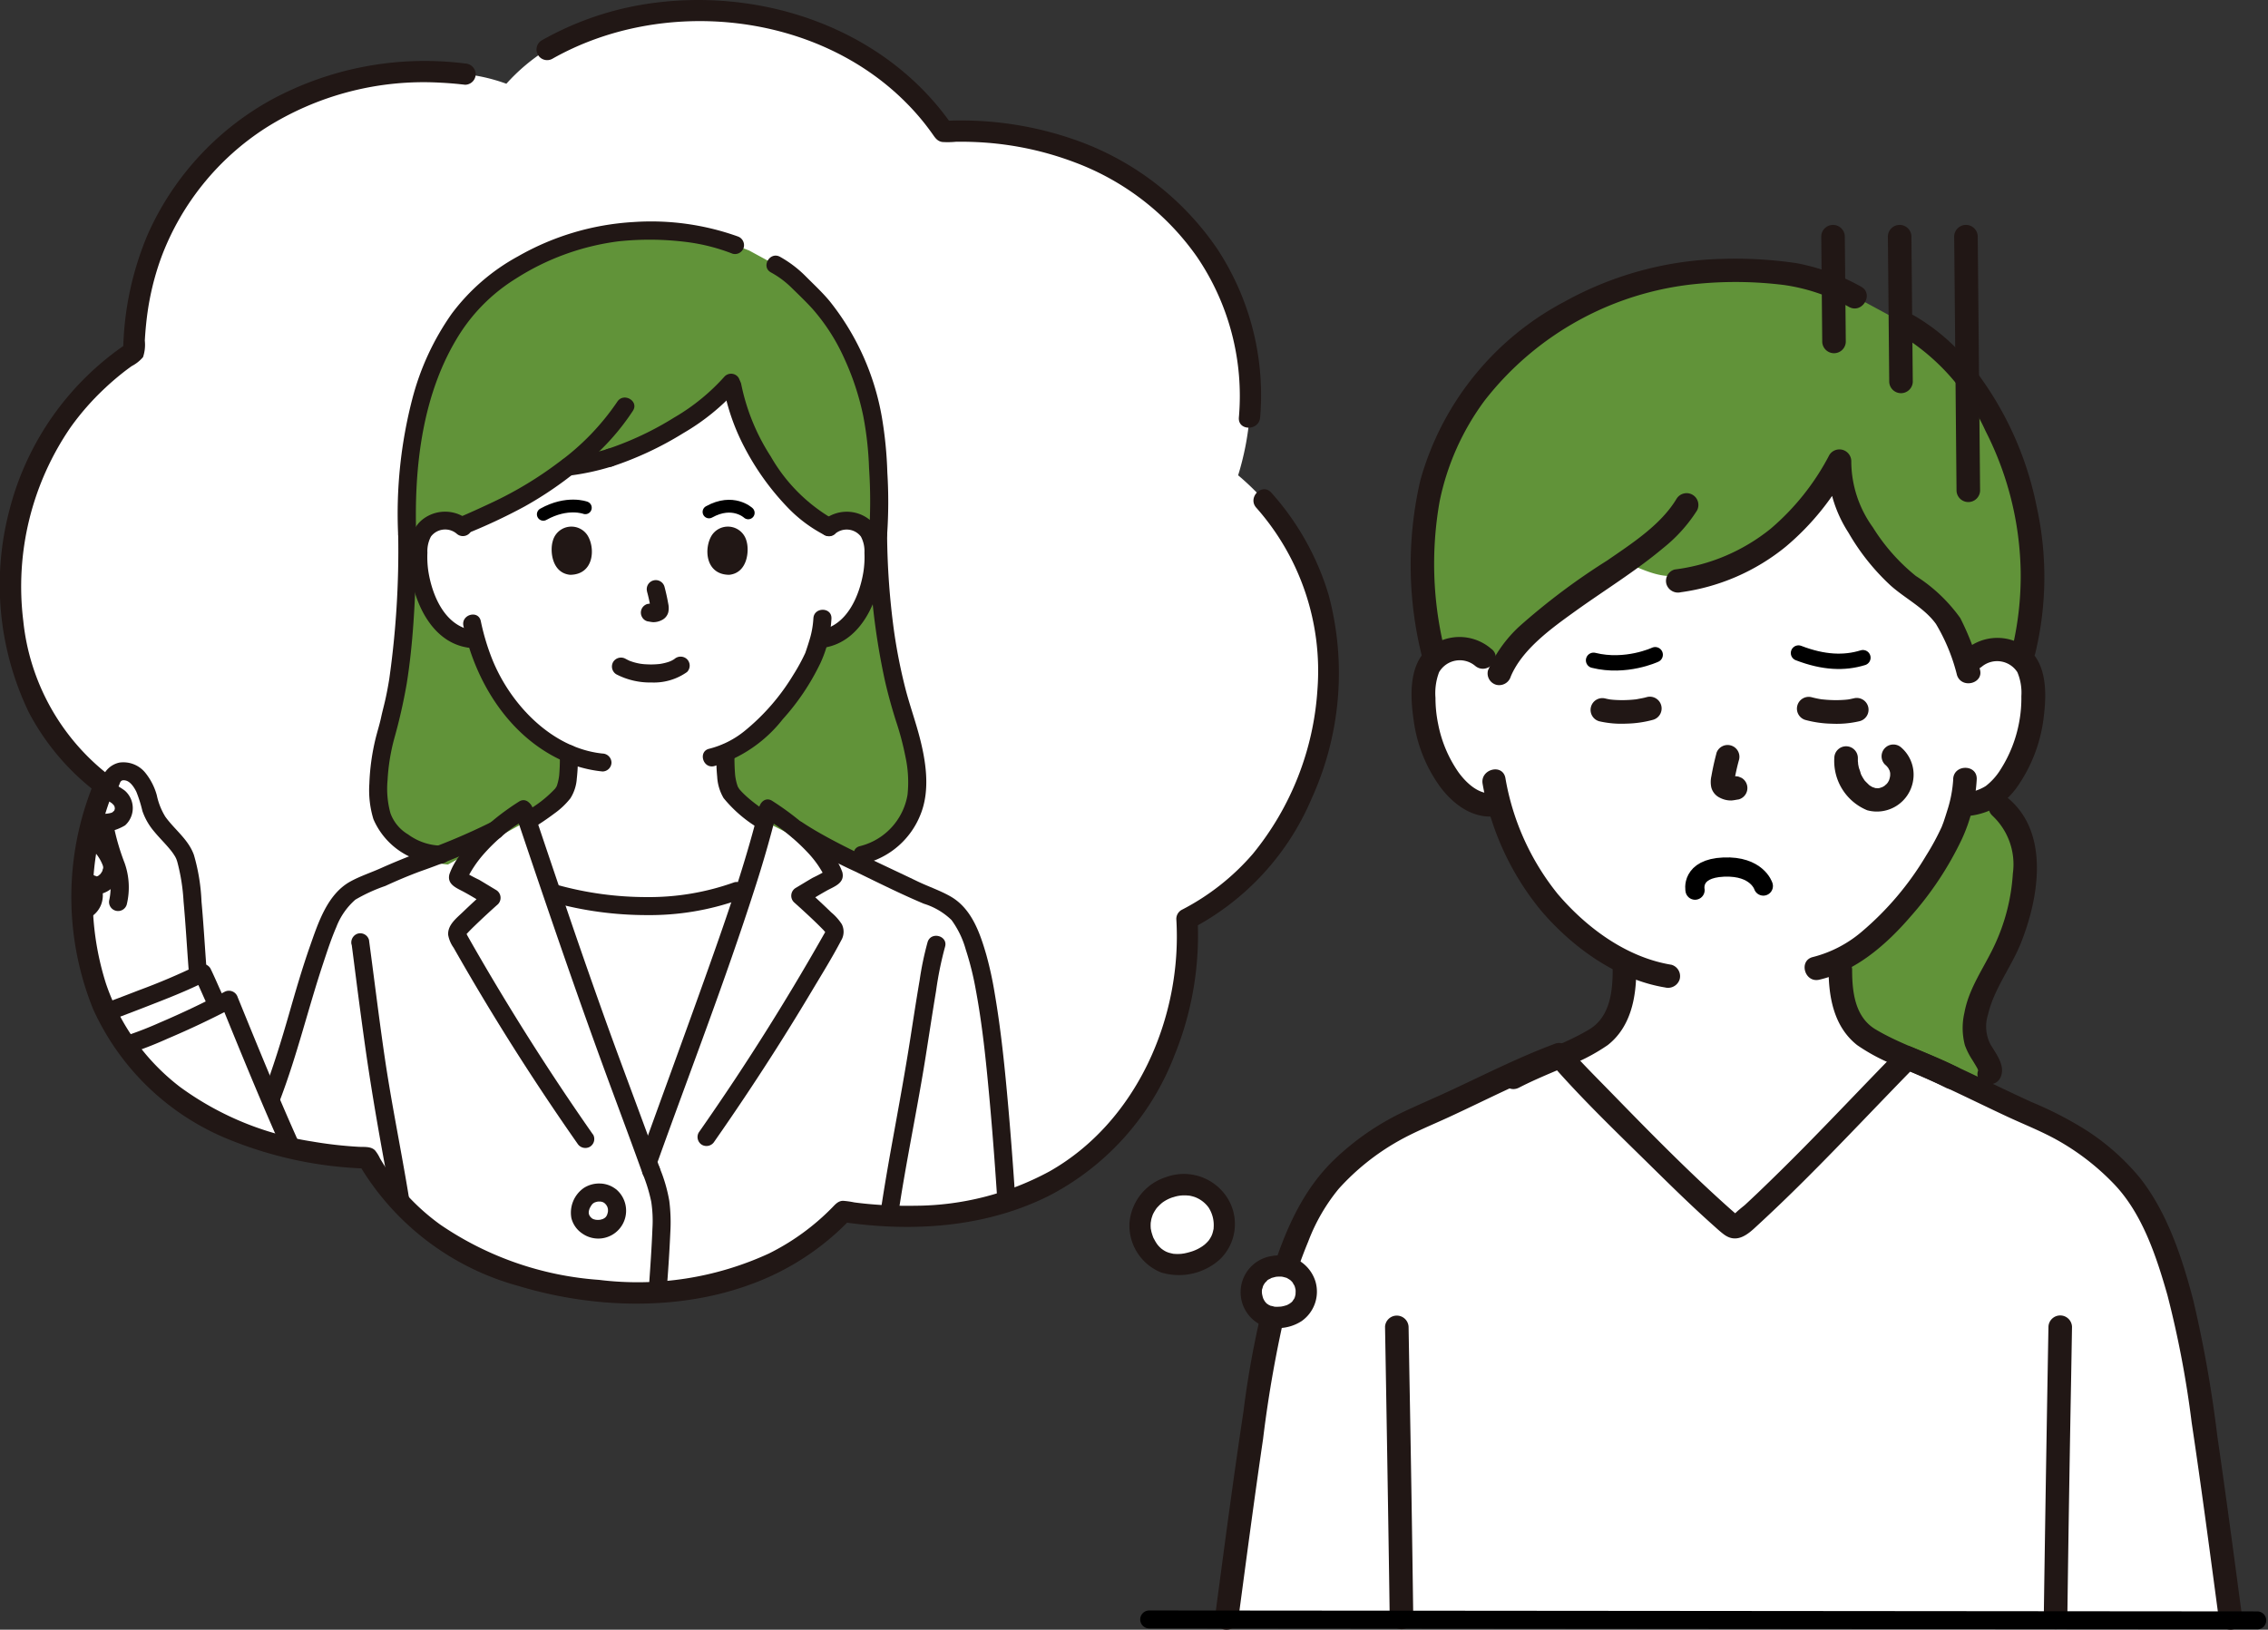<?xml version="1.0" encoding="UTF-8" standalone="no"?>
<svg
   width="176.974"
   height="127.186"
   viewBox="0 0 176.974 127.186"
   version="1.1"
   id="svg79"
   sodipodi:docname="img_task02.svg"
   inkscape:version="1.1 (c68e22c387, 2021-05-23)"
   xmlns:inkscape="http://www.inkscape.org/namespaces/inkscape"
   xmlns:sodipodi="http://sodipodi.sourceforge.net/DTD/sodipodi-0.dtd"
   xmlns="http://www.w3.org/2000/svg"
   xmlns:svg="http://www.w3.org/2000/svg">
  <rect x="0" y="0" width="176.974" height="127.186" fill="#333333" stroke="none"/>
  <sodipodi:namedview
     id="namedview81"
     pagecolor="#ffffff"
     bordercolor="#666666"
     borderopacity="1.0"
     inkscape:pageshadow="2"
     inkscape:pageopacity="0.0"
     inkscape:pagecheckerboard="0"
     showgrid="false"
     inkscape:zoom="9.7071096"
     inkscape:cx="59.698512"
     inkscape:cy="35.95303"
     inkscape:window-width="4480"
     inkscape:window-height="2480"
     inkscape:window-x="-12"
     inkscape:window-y="-12"
     inkscape:window-maximized="1"
     inkscape:current-layer="svg79" />
  <defs
     id="defs5">
    <clipPath
       id="a">
      <path
         d="M43.863 5.02a14.778 14.778 0 00-3.154 2.658 13.641 13.641 0 00-3.222-.752c-13.234-1.594-23.837 6.9-25.54 18.123a27.24 27.24 0 00-.309 3.541 21.2 21.2 0 00-9.281 14.454C1.094 51.377 3.7 58.171 9.341 62.41a20.877 20.877 0 00-1.4 4.979C5.966 80.383 13.378 89.64 27.1 91.293a33.61 33.61 0 002.769.218c3.043 5.577 8.982 9.269 17.17 10.255 8.532 1.027 15.413-1.235 19.946-6.078.344.052.69.1 1.043.146 14.045 1.691 23.629-5.518 25.6-18.513a20.53 20.53 0 00.187-4.45c5.837-2.995 9.664-8.654 10.829-16.336a19.849 19.849 0 00-6.834-18.3c3.833-12.409-4.088-24.939-18.5-26.674a26.185 26.185 0 00-4.478-.154A22.146 22.146 0 0058.8 2.162a24.069 24.069 0 00-14.938 2.86"
         transform="translate(-2.044 -1.951)"
         fill="#fff"
         id="path2" />
    </clipPath>
  </defs>
  <path
     d="m 153.998,51.374 a 2.852,2.852 0 0 1 2.282,-0.664 2.692,2.692 0 0 1 1.933,1.29 3.8,3.8 0 0 1 0.4,1.531 11.405,11.405 0 0 1 -1.172,6.043 7.254,7.254 0 0 1 -1.878,2.457 4.286,4.286 0 0 1 -2.431,0.758 l -0.1,0.005 c -0.2,0.774 -0.432,1.436 -0.543,1.772 -0.65,1.764 -4.289,8.022 -8.864,10.313 a 11.624,11.624 0 0 0 0.318,3.624 4.541,4.541 0 0 0 2.057,2.687 c 2.221,1.213 4.1,1.753 6.307,2.9 0,0 -3.746,13.24 -16.915,13.24 -13.169,0 -17.328,-13.24 -17.328,-13.24 2.21,-1.149 4.086,-1.687 6.307,-2.9 a 4.544,4.544 0 0 0 2.057,-2.687 11.348,11.348 0 0 0 0.322,-3.46 19.137,19.137 0 0 1 -5.97,-4.769 19.6,19.6 0 0 1 -3.795,-7.561 2.959,2.959 0 0 1 -2.834,-0.749 7.242,7.242 0 0 1 -1.87,-2.463 11.4,11.4 0 0 1 -1.153,-6.046 3.808,3.808 0 0 1 0.4,-1.53 2.692,2.692 0 0 1 1.938,-1.284 2.849,2.849 0 0 1 2.279,0.671 c 0,0 -0.569,-16.537 18.83,-16.537 19.259,0.001 19.423,16.599 19.423,16.599 z"
     fill="#ffffff"
     id="path7" />
  <path
     d="m 174.048,126.267 c -1.138,-8.5 -2.252,-16.934 -3.263,-22.24 -0.63,-3.3 -2.448,-9.345 -4.92,-12 a 19.563,19.563 0 0 0 -6.408,-4.608 c -2.018,-0.827 -8.032,-3.814 -10.637,-4.861 -4.4,4.481 -8.311,8.795 -13.074,13.1 a 0.459,0.459 0 0 1 -0.6,0.015 c -3.3,-2.739 -12.173,-11.831 -13.5,-13.359 -2.352,0.862 -8.82,4.019 -10.976,4.934 l -0.368,0.165 a 19.609,19.609 0 0 0 -6.4,4.608 c -2.478,2.656 -4.3,8.7 -4.92,12 -1.011,5.3 -2.124,13.733 -3.263,22.24 z"
     fill="#ffffff"
     id="path9" />
  <path
     d="m 148.027,82.429 c -0.656,-0.3 -1.325,-0.63 -2.029,-1.028 a 4.7,4.7 0 0 1 -2.057,-2.788 12.443,12.443 0 0 1 -0.319,-3.731 c 4.575,-2.29 8.215,-8.548 8.865,-10.313 0.111,-0.337 0.348,-1 0.544,-1.774 a 5.067,5.067 0 0 0 2.018,-0.443 4.96,4.96 0 0 1 2.433,2.426 8.468,8.468 0 0 1 0.41,4.4 17.178,17.178 0 0 1 -1.856,5.844 23.423,23.423 0 0 0 -1.512,2.959 5.184,5.184 0 0 0 -0.2,3.622 c 0.423,0.834 1.172,1.691 0.926,2.151 0,0 -0.314,0.586 -0.781,1.465 -2.178,-1.027 -4.489,-2.114 -5.858,-2.663 l -0.089,0.092 q -0.247,-0.107 -0.495,-0.219 z M 111.242,40.074 a 20.912,20.912 0 0 1 6.589,-12.415 26.13,26.13 0 0 1 16.8,-6.537 c 4.482,0.007 6.706,0.19 10.117,2.037 l 2.987,1.616 1.164,0.643 a 12.112,12.112 0 0 1 3.061,2.4 c 3.668,3.55 6.211,9.932 6.608,15.643 a 26.354,26.354 0 0 1 -0.835,7.942 2.761,2.761 0 0 0 -1.453,-0.694 2.852,2.852 0 0 0 -2.282,0.664 c 0,0 -0.23,0.226 -0.563,0.567 -0.266,-0.818 -0.647,-2.011 -0.915,-2.573 a 7.267,7.267 0 0 0 -0.881,-1.443 3.9,3.9 0 0 0 -0.521,-0.566 c -0.322,-0.268 -1,-0.83 -1.348,-1.071 a 15.069,15.069 0 0 1 -4.1,-4.182 c -1.195,-1.765 -2.3,-3.937 -2.131,-6.132 a 16.552,16.552 0 0 1 -12.807,8.952 c -1.412,0.2 -2.976,-0.7 -4.079,-1.1 -3.613,2.4 -8.488,5.974 -9.621,8.653 l -1.285,-1.163 a 2.849,2.849 0 0 0 -2.279,-0.671 2.812,2.812 0 0 0 -1.534,0.755 30.371,30.371 0 0 1 -0.692,-11.325 z"
     fill="#619339"
     id="path11" />
  <path
     d="m 152.412,60.806 a 9.752,9.752 0 0 1 -0.465,2.446 c -0.092,0.3 -0.188,0.6 -0.29,0.9 -0.027,0.08 -0.2,0.513 -0.1,0.282 a 19.393,19.393 0 0 1 -1.264,2.344 23.518,23.518 0 0 1 -5.036,5.948 9.457,9.457 0 0 1 -3.784,1.96 c -1.152,0.267 -0.664,2.04 0.488,1.772 2.869,-0.666 5.253,-2.757 7.126,-4.934 a 25.718,25.718 0 0 0 4,-6.038 12.753,12.753 0 0 0 1.159,-4.676 c 0.043,-1.183 -1.8,-1.182 -1.838,0 z m -36.719,0.389 a 21.482,21.482 0 0 0 4.556,9.87 c 2.436,2.858 5.913,5.382 9.687,6 a 0.947,0.947 0 0 0 1.131,-0.643 0.926,0.926 0 0 0 -0.643,-1.13 c -3.5,-0.572 -6.617,-2.877 -8.875,-5.526 a 19.672,19.672 0 0 1 -4.083,-9.059 c -0.23,-1.159 -2,-0.669 -1.772,0.488 z m 27.439,-2.031 a 4.152,4.152 0 0 0 2.567,4.07 2.862,2.862 0 0 0 3.58,-2.3 2.806,2.806 0 0 0 -0.914,-2.588 0.92,0.92 0 0 0 -1.3,1.3 c 0.051,0.046 0.1,0.089 0.149,0.138 0.049,0.049 0.088,0.126 0.13,0.144 -0.083,-0.034 -0.09,-0.13 -0.032,-0.036 0.016,0.026 0.033,0.051 0.048,0.077 a 1.561,1.561 0 0 0 0.1,0.184 c 0,0 -0.062,-0.177 -0.039,-0.085 0.007,0.028 0.019,0.055 0.028,0.082 0.017,0.055 0.029,0.11 0.042,0.166 0.039,0.158 -0.013,-0.218 0,0.008 a 1.932,1.932 0 0 1 0,0.2 c 0,0.028 -0.006,0.057 -0.006,0.085 0,0.1 0.016,-0.1 0.016,-0.1 a 1.717,1.717 0 0 0 -0.034,0.169 c -0.014,0.056 -0.03,0.112 -0.048,0.167 a 0.7,0.7 0 0 0 -0.039,0.11 c 0,-0.042 0.081,-0.168 0.023,-0.058 -0.027,0.051 -0.053,0.1 -0.084,0.152 a 0.7,0.7 0 0 0 -0.046,0.073 c -0.046,0.083 0.053,-0.067 0.057,-0.069 a 1.327,1.327 0 0 0 -0.116,0.131 1.832,1.832 0 0 0 -0.173,0.158 c 0,0 0.151,-0.1 0.068,-0.056 -0.025,0.015 -0.046,0.034 -0.073,0.05 -0.05,0.031 -0.1,0.061 -0.153,0.088 -0.026,0.014 -0.053,0.025 -0.079,0.039 -0.085,0.046 0.082,-0.034 0.085,-0.035 a 1.3,1.3 0 0 0 -0.194,0.063 c -0.064,0.017 -0.138,0.022 -0.2,0.042 0,0 0.2,-0.013 0.1,-0.017 h -0.086 a 0.876,0.876 0 0 0 -0.173,-0.006 c 0,0 0.2,0.038 0.1,0.014 -0.039,-0.01 -0.079,-0.016 -0.117,-0.025 a 1.454,1.454 0 0 0 -0.221,-0.071 c 0.01,-0.006 0.154,0.078 0.067,0.025 -0.029,-0.017 -0.061,-0.03 -0.09,-0.046 q -0.089,-0.049 -0.173,-0.105 l -0.083,-0.058 c -0.1,-0.069 0.113,0.106 0.026,0.017 -0.111,-0.114 -0.227,-0.217 -0.333,-0.336 -0.106,-0.119 0.057,0.092 -0.03,-0.039 -0.041,-0.063 -0.083,-0.125 -0.122,-0.19 -0.039,-0.065 -0.076,-0.133 -0.11,-0.2 l -0.043,-0.09 -0.028,-0.061 0.029,0.065 a 3.505,3.505 0 0 0 -0.145,-0.448 q -0.029,-0.114 -0.052,-0.23 l -0.018,-0.1 c -0.024,-0.127 0.015,0 0,0.046 a 1.267,1.267 0 0 0 -0.022,-0.261 v -0.256 a 0.919,0.919 0 0 0 -1.838,0 z m 12.36,4.517 a 5.193,5.193 0 0 1 1.573,4.483 15.4,15.4 0 0 1 -1.457,5.662 c -0.815,1.734 -1.976,3.29 -2.324,5.214 a 5.267,5.267 0 0 0 0.037,2.528 5.543,5.543 0 0 0 0.592,1.167 c 0.126,0.208 0.254,0.414 0.372,0.626 0.083,0.152 0.057,0.208 0.079,0.153 -0.414,1.109 1.361,1.588 1.772,0.489 0.336,-0.9 -0.414,-1.8 -0.835,-2.528 a 3.051,3.051 0 0 1 -0.173,-2.3 c 0.46,-2 1.812,-3.691 2.568,-5.589 1.376,-3.453 2.248,-8.456 -0.905,-11.21 -0.887,-0.776 -2.192,0.519 -1.3,1.3 z"
     fill="#211715"
     id="path13" />
  <path
     d="m 154.647,52.024 a 1.876,1.876 0 0 1 2.772,0.44 4.1,4.1 0 0 1 0.309,1.868 10.089,10.089 0 0 1 -0.175,2.046 10.316,10.316 0 0 1 -1.45,3.679 4.844,4.844 0 0 1 -1.149,1.284 3.466,3.466 0 0 1 -1.827,0.529 c -1.175,0.073 -1.183,1.911 0,1.838 a 5.692,5.692 0 0 0 2.607,-0.685 6.358,6.358 0 0 0 1.855,-1.887 11.906,11.906 0 0 0 1.9,-5.306 c 0.206,-1.72 0.23,-3.961 -1.215,-5.177 a 3.792,3.792 0 0 0 -4.92,0.071 c -0.914,0.761 0.392,2.055 1.293,1.3 z m -38.253,-1.362 a 3.793,3.793 0 0 0 -4.987,-0.029 c -1.495,1.328 -1.362,3.76 -1.1,5.563 a 11.4,11.4 0 0 0 2.107,5.26 c 1.117,1.464 2.74,2.589 4.651,2.192 1.158,-0.24 0.668,-2.012 -0.489,-1.772 -1.115,0.23 -2.151,-0.761 -2.757,-1.588 a 9.856,9.856 0 0 1 -1.6,-3.789 10.141,10.141 0 0 1 -0.208,-2.044 4.63,4.63 0 0 1 0.281,-1.994 1.868,1.868 0 0 1 2.811,-0.5 c 0.9,0.758 2.206,-0.536 1.3,-1.3 z"
     fill="#211715"
     id="path15" />
  <path
     d="m 154.484,52.191 a 20.682,20.682 0 0 0 -1.522,-3.956 12.5,12.5 0 0 0 -3.463,-3.282 15.176,15.176 0 0 1 -3.359,-3.8 8.833,8.833 0 0 1 -1.683,-5.177 0.926,0.926 0 0 0 -1.713,-0.464 19.158,19.158 0 0 1 -4.579,5.752 14.84,14.84 0 0 1 -7.491,3.181 0.926,0.926 0 0 0 -0.643,1.131 0.944,0.944 0 0 0 1.13,0.643 16.49,16.49 0 0 0 8.18,-3.553 20.46,20.46 0 0 0 4.989,-6.224 l -1.713,-0.464 a 10.051,10.051 0 0 0 1.622,5.595 17.478,17.478 0 0 0 3.263,4.1 c 1.133,1.023 2.665,1.769 3.564,3.025 a 14.6,14.6 0 0 1 1.641,3.993 c 0.375,1.115 2.152,0.637 1.773,-0.489 z m -23.65,-13.283 c -1.221,2.048 -3.49,3.5 -5.43,4.839 a 51.761,51.761 0 0 0 -6.877,5.165 10.325,10.325 0 0 0 -2.416,3.4 0.924,0.924 0 0 0 0.643,1.13 0.943,0.943 0 0 0 1.131,-0.643 c 0.887,-2.119 3.157,-3.749 4.995,-5.071 2.293,-1.651 4.719,-3.129 6.889,-4.948 a 11.918,11.918 0 0 0 2.651,-2.941 0.92,0.92 0 0 0 -1.587,-0.928 z M 145.21,22.366 a 16.515,16.515 0 0 0 -5.022,-1.827 32.677,32.677 0 0 0 -5.865,-0.334 26.661,26.661 0 0 0 -12.23,3.33 22.623,22.623 0 0 0 -11.264,13.955 29.327,29.327 0 0 0 0.057,13.45 c 0.244,1.157 2.017,0.667 1.773,-0.488 a 28.014,28.014 0 0 1 -0.328,-11.3 19.869,19.869 0 0 1 3.5,-7.871 23.871,23.871 0 0 1 16.784,-9.145 30.734,30.734 0 0 1 6.593,0.106 14.672,14.672 0 0 1 5.078,1.716 c 1.039,0.556 1.968,-1.032 0.924,-1.592 z m 13.598,28.649 a 25.413,25.413 0 0 0 0.115,-11.475 25.9,25.9 0 0 0 -5.324,-11.312 15.783,15.783 0 0 0 -4.239,-3.6 c -1.035,-0.574 -1.964,1.011 -0.928,1.587 a 16.923,16.923 0 0 1 6.5,7.418 25.029,25.029 0 0 1 2.743,10.959 24.453,24.453 0 0 1 -0.643,5.937 0.92,0.92 0 0 0 1.772,0.489 z"
     fill="#211715"
     id="path17" />
  <path
     d="m 142.114,18.43 0.077,8.258 a 0.92,0.92 0 0 0 1.838,0 l -0.077,-8.258 a 0.92,0.92 0 0 0 -1.838,0 z m 5.198,0 0.106,11.377 a 0.92,0.92 0 0 0 1.838,0 L 149.15,18.43 a 0.92,0.92 0 0 0 -1.838,0 z m 5.174,0 0.184,19.874 a 0.92,0.92 0 0 0 1.838,0 L 154.324,18.43 a 0.92,0.92 0 0 0 -1.838,0 z m -7.889,36.079 a 4.688,4.688 0 0 1 -0.405,0.083 c -0.2,0.032 0.193,-0.021 -0.016,0 -0.081,0.01 -0.163,0.017 -0.244,0.023 a 8.749,8.749 0 0 1 -0.976,0.02 9.053,9.053 0 0 1 -0.721,-0.05 c -0.046,0 -0.286,-0.034 -0.127,-0.014 0.159,0.02 -0.017,0 -0.04,-0.007 l -0.106,-0.017 a 8.28,8.28 0 0 1 -0.62,-0.139 0.92,0.92 0 0 0 -0.489,1.772 8.535,8.535 0 0 0 2.107,0.3 7.766,7.766 0 0 0 2.13,-0.194 0.92,0.92 0 1 0 -0.489,-1.772 z m -19.846,1.772 a 7.766,7.766 0 0 0 2.13,0.194 8.535,8.535 0 0 0 2.107,-0.3 0.919,0.919 0 0 0 -0.488,-1.772 c -0.276,0.081 -0.557,0.119 -0.838,0.177 0.034,-0.007 0.209,-0.026 0.08,-0.011 l -0.112,0.013 -0.256,0.025 q -0.246,0.02 -0.493,0.028 a 8.927,8.927 0 0 1 -0.948,-0.018 6.553,6.553 0 0 1 -0.245,-0.023 c -0.035,0 -0.071,-0.01 -0.106,-0.012 0.029,0 0.216,0.032 0.089,0.011 a 5.218,5.218 0 0 1 -0.431,-0.087 0.92,0.92 0 0 0 -0.489,1.772 z m 9.187,2.499 a 20.887,20.887 0 0 0 -0.395,1.785 2.061,2.061 0 0 0 -0.009,0.885 1.238,1.238 0 0 0 0.669,0.808 1.865,1.865 0 0 0 0.884,0.214 c 0.2,-0.009 0.392,-0.059 0.589,-0.085 a 0.92,0.92 0 0 0 0.22,-1.68 l -0.22,-0.092 a 0.919,0.919 0 0 0 -0.489,0 c -0.088,0.012 -0.174,0.033 -0.262,0.046 l 0.244,-0.033 a 0.971,0.971 0 0 1 -0.234,0 l 0.244,0.033 a 1.062,1.062 0 0 1 -0.249,-0.073 l 0.219,0.092 a 1.223,1.223 0 0 1 -0.148,-0.078 l 0.184,0.144 a 0.411,0.411 0 0 1 -0.061,-0.06 l 0.144,0.184 a 0.454,0.454 0 0 1 -0.041,-0.074 l 0.092,0.22 A 0.672,0.672 0 0 1 135.291,60.9 l 0.033,0.244 a 1.119,1.119 0 0 1 0.007,-0.257 l -0.033,0.244 a 17.224,17.224 0 0 1 0.407,-1.864 0.92,0.92 0 0 0 -1.772,-0.489 z m 8.749,16.872 c 0,2.183 0.419,4.486 2.228,5.91 a 14.578,14.578 0 0 0 3.355,1.721 c 1.2,0.51 2.407,1 3.568,1.6 1.051,0.54 1.981,-1.046 0.928,-1.587 -2.091,-1.076 -4.4,-1.755 -6.419,-2.964 -1.615,-0.965 -1.827,-2.947 -1.824,-4.681 a 0.92,0.92 0 0 0 -1.838,0 z m -16.847,0 c 0,1.739 -0.21,3.708 -1.823,4.681 -2.016,1.215 -4.33,1.889 -6.419,2.964 -1.052,0.541 -0.123,2.128 0.928,1.587 1.139,-0.586 2.32,-1.073 3.5,-1.573 a 14.868,14.868 0 0 0 3.427,-1.75 c 1.81,-1.422 2.232,-3.728 2.228,-5.91 a 0.92,0.92 0 0 0 -1.838,0 z"
     fill="#211715"
     id="path19" />
  <path
     d="m 96.639,126.267 c 0.624,-4.661 1.238,-9.324 1.921,-13.976 a 94.88,94.88 0 0 1 1.852,-10.395 37.384,37.384 0 0 1 1.669,-5 14.6,14.6 0 0 1 2.385,-4.125 18.5,18.5 0 0 1 4.627,-3.708 c 1.26,-0.715 2.609,-1.255 3.922,-1.86 2.936,-1.353 5.877,-2.887 8.876,-4 l -0.894,-0.237 c 2.482,2.856 5.256,5.5 7.95,8.156 1.526,1.5 3.06,3.005 4.659,4.433 0.3,0.265 0.591,0.544 0.911,0.781 0.885,0.661 1.671,0.168 2.366,-0.469 1.347,-1.234 2.665,-2.5 3.959,-3.791 2.924,-2.912 5.741,-5.928 8.631,-8.872 l -0.894,0.236 c 2.659,1.073 5.371,2.454 8.025,3.692 1.26,0.588 2.563,1.1 3.785,1.766 a 18.938,18.938 0 0 1 4.513,3.448 c 2.252,2.312 3.358,5.691 4.225,8.731 a 78.63,78.63 0 0 1 1.89,9.936 c 0.762,5.076 1.43,10.166 2.111,15.253 a 0.95,0.95 0 0 0 0.919,0.919 c 0.446,0 0.986,-0.424 0.919,-0.919 -0.633,-4.729 -1.255,-9.459 -1.945,-14.18 a 97.29,97.29 0 0 0 -1.877,-10.608 c -0.864,-3.3 -2.022,-6.843 -4.163,-9.553 a 18.179,18.179 0 0 0 -4.228,-3.743 28.462,28.462 0 0 0 -4.232,-2.176 c -3.152,-1.441 -6.242,-3.04 -9.458,-4.337 a 0.9,0.9 0 0 0 -0.894,0.236 c -2.464,2.51 -4.875,5.072 -7.344,7.577 q -1.824,1.852 -3.7,3.647 -0.482,0.457 -0.968,0.909 c -0.068,0.063 -0.841,0.659 -0.823,0.757 -0.034,-0.2 0.506,0.338 0.2,0.01 a 2.57,2.57 0 0 0 -0.2,-0.172 q -0.254,-0.221 -0.505,-0.445 c -3.189,-2.857 -6.2,-5.928 -9.184,-8.994 -1.13,-1.158 -2.287,-2.306 -3.35,-3.528 a 0.9,0.9 0 0 0 -0.893,-0.235 c -2.849,1.054 -5.59,2.452 -8.344,3.732 -1.22,0.567 -2.463,1.09 -3.676,1.672 a 20.478,20.478 0 0 0 -5.219,3.618 c -2.665,2.531 -4.05,5.985 -5.1,9.444 a 72.711,72.711 0 0 0 -2.036,10.271 c -0.811,5.356 -1.511,10.728 -2.23,16.1 a 0.924,0.924 0 0 0 0.919,0.919 0.943,0.943 0 0 0 0.919,-0.919 z"
     fill="#211715"
     id="path21" />
  <path
     d="m 159.842,103.55 q -0.161,9.145 -0.3,18.293 -0.034,2.211 -0.064,4.424 a 0.92,0.92 0 0 0 1.838,0 q 0.124,-9.453 0.3,-18.906 l 0.065,-3.811 a 0.92,0.92 0 0 0 -1.839,0 z m -51.766,0 q 0.161,9.145 0.3,18.293 0.034,2.211 0.064,4.424 a 0.92,0.92 0 0 0 1.838,0 q -0.124,-9.453 -0.3,-18.906 l -0.065,-3.811 a 0.92,0.92 0 0 0 -1.838,0 z"
     fill="#211715"
     id="path23" />
  <path
     d="m 132.266,69.468 c 0,0 -0.369,-1.69 2.235,-1.8 2.604,-0.11 3.093,1.479 3.093,1.479"
     fill="none"
     stroke="#000000"
     stroke-linecap="round"
     stroke-width="1.5"
     id="path25" />
  <g
     id="g77">
    <path
       d="M91.334 92.632a3.115 3.115 0 014.04 1.927 3.29 3.29 0 01-6.271 1.952 3.112 3.112 0 012.231-3.879zM99.519 98.824a2.032 2.032 0 012.379 1.692 2.146 2.146 0 01-4.249.552 2.032 2.032 0 011.871-2.243zM42.666 3.878a14.778 14.778 0 00-3.154 2.658 13.641 13.641 0 00-3.222-.752c-13.234-1.594-23.837 6.9-25.54 18.123a27.24 27.24 0 00-.309 3.541A21.2 21.2 0 001.16 41.902c-1.263 8.333 1.343 15.127 6.984 19.366a20.877 20.877 0 00-1.4 4.979c-1.975 12.994 5.437 22.251 19.159 23.904a33.61 33.61 0 002.769.218c3.043 5.577 8.982 9.269 17.17 10.255 8.532 1.027 15.413-1.235 19.946-6.078.344.052.69.1 1.043.146 14.045 1.691 23.629-5.518 25.6-18.513a20.53 20.53 0 00.187-4.45c5.837-2.995 9.664-8.654 10.829-16.336a19.849 19.849 0 00-6.834-18.3c3.833-12.409-4.088-24.939-18.5-26.674a26.185 26.185 0 00-4.478-.154A22.146 22.146 0 0057.603 1.02a24.069 24.069 0 00-14.938 2.86"
       fill="#fff"
       id="path27" />
    <path
       d="M91.552 93.433a2.571 2.571 0 01.883-.142c.073 0 .146 0 .22.008.033 0 .216.024.08 0a2.976 2.976 0 01.49.119 2.344 2.344 0 011.083.82 2.52 2.52 0 01.4 1.46c0 .051-.007.1-.008.154-.005.236.041-.148-.009.079-.027.121-.053.241-.091.359-.008.023-.1.241-.024.075-.021.044-.041.088-.065.131a2.431 2.431 0 01-.111.191c-.027.041-.054.083-.083.124l.016-.02a2.935 2.935 0 01-.29.3 2.157 2.157 0 01-.118.1c.124-.1-.083.057-.089.062a3.313 3.313 0 01-.73.376 4.892 4.892 0 01-.5.147q-.111.027-.223.048s-.286.036-.124.021a3.977 3.977 0 01-.415.019c-.08 0-.16-.008-.24-.012-.178-.008.1.031-.087-.012-.122-.029-.244-.054-.364-.094-.023-.008-.241-.1-.075-.024a2.368 2.368 0 01-.318-.175c-.018-.012-.207-.155-.068-.041a2.713 2.713 0 01-.32-.308c.007.008-.145-.183-.078-.093s-.077-.119-.069-.107c-.073-.113-.133-.232-.2-.351-.119-.224.041.133-.05-.111a4.877 4.877 0 01-.129-.404c-.008-.032-.064-.345-.041-.171a2.725 2.725 0 01-.016-.469c0-.052.007-.1.011-.155-.016.179.026-.127.034-.162.015-.063.032-.124.051-.187.01-.03.1-.278.039-.13a2.744 2.744 0 01.223-.415c0-.005.153-.219.056-.092.049-.064.1-.124.159-.184s.114-.118.175-.174c0 0 .191-.166.09-.083a2.818 2.818 0 01.915-.479.848.848 0 00.58-1.02.838.838 0 00-1.02-.58 4.1 4.1 0 00-2.972 3.664 3.962 3.962 0 002.443 3.8 4.772 4.772 0 004.64-1.034 3.832 3.832 0 00.75-4.436 4.015 4.015 0 00-4.86-2 .83.83 0 00.441 1.6zM99.519 99.65a2.624 2.624 0 01.373-.021c.041 0 .08 0 .121.005.2.007-.184-.041.013 0a2.66 2.66 0 01.277.068c.024.007.145.034.157.056l-.1-.041.1.048a2.382 2.382 0 01.228.142s-.148-.127 0 0c.033.029.064.06.095.091s.058.065.088.1c.124.132-.095-.157 0 0a2.419 2.419 0 00.155.273c-.035 0-.06-.17-.023-.052.016.051.034.1.048.151s.02.087.031.13c.042.168 0-.03 0-.03a1.141 1.141 0 01.015.279c0 .054-.005.107-.006.16 0 .166.047-.193 0 .011-.021.089-.039.178-.069.265a.574.574 0 00-.034.092c.02-.17.051-.115 0-.024a1.558 1.558 0 00-.127.2c.041-.137.089-.107.009-.019-.033.036-.067.07-.1.1-.083.077-.124.041.017 0a.544.544 0 00-.083.058c-.078.053-.161.095-.244.141-.149.083.027-.016.028-.008a1.238 1.238 0 01-.155.055 2.744 2.744 0 01-.335.083c-.014 0-.207.025-.07.013s-.061 0-.074 0c-.1.007-.2.01-.294.007-.056 0-.112-.007-.168-.01-.182-.01.142.041.033 0s-.2-.05-.3-.075-.1-.083.036.022a1.1 1.1 0 00-.131-.064 1.643 1.643 0 00-.2-.128c.14.047.11.1.039.025-.028-.028-.058-.054-.086-.083s-.062-.088-.095-.107c.074.1.093.124.056.072l-.041-.06a2.7 2.7 0 01-.121-.216c-.085-.158.058.183 0 .009-.016-.051-.034-.1-.049-.151-.026-.089-.041-.179-.061-.269-.037-.182-.007.139 0 .026.006-.061-.008-.128-.007-.189a1.107 1.107 0 00.006-.133c.006-.065 0-.036-.015.089.005-.035.012-.069.019-.1a2.6 2.6 0 00.088-.3l-.041.1c.015-.032.029-.063.046-.094a1.856 1.856 0 01.167-.268c-.071.09-.087.112-.047.064a1.03 1.03 0 01.053-.06 1.56 1.56 0 01.114-.114l.061-.054q.071-.059-.061.044c.029-.069.219-.144.285-.179s.166-.131.012-.013a.589.589 0 01.168-.059 2.638 2.638 0 01.424-.092.829.829 0 00.58-1.02.856.856 0 00-1.02-.58 2.852 2.852 0 00-1.114 5.275 3.414 3.414 0 003.371-.186 2.807 2.807 0 001.089-3.081 2.9 2.9 0 00-3.126-2.037.85.85 0 00-.829.829c.013.41.363.887.824.834zM98.33 32.579a20.756 20.756 0 00-3.384-13.211 22.332 22.332 0 00-11.354-8.556 26.845 26.845 0 00-9.957-1.376l.716.41C69.021 2.084 59.079-1.19 49.978.386a24.006 24.006 0 00-7.73 2.778.83.83 0 00.837 1.432C51.685-.282 63.672.912 70.72 8.029a18.916 18.916 0 012.041 2.426c.21.3.377.565.765.626a6.46 6.46 0 001.063-.017q1.167-.017 2.333.069a24.77 24.77 0 016.979 1.551 20.33 20.33 0 019.5 7.361 19.294 19.294 0 013.27 12.535c-.087 1.064 1.571 1.058 1.658 0z"
       fill="#211715"
       id="path29" />
    <g
       transform="translate(.847 .809)"
       clip-path="url(#a)"
       id="g73">
      <path
         d="M63.84 40.333a2.129 2.129 0 011.7-.5 2.01 2.01 0 011.445.961 2.841 2.841 0 01.3 1.143 8.516 8.516 0 01-.868 4.515 5.415 5.415 0 01-1.4 1.837 3.586 3.586 0 01-1.669.752l-.286.044c-.137.513-.291.944-.366 1.174-.5 1.358-3.37 6.16-6.938 7.692a8.035 8.035 0 00.311 2.9 8.541 8.541 0 002.713 2.419s-.693 9.369-9.565 9.369-8.827-9.431-8.827-9.431c1.345-.834 2.592-1.741 2.842-2.357a7.9 7.9 0 00.308-2.841 12.21 12.21 0 01-4.475-3.5 14.508 14.508 0 01-2.775-5.44 3.421 3.421 0 01-2.2-.784 5.408 5.408 0 01-1.4-1.837 8.517 8.517 0 01-.867-4.516 2.841 2.841 0 01.3-1.143 2.011 2.011 0 011.445-.961 2.129 2.129 0 011.7.5s.617-13.446 14.708-13.446c14.486.004 13.864 13.45 13.864 13.45z"
         fill="#fff"
         id="path31" />
      <path
         d="M67.287 41.939a2.841 2.841 0 00-.3-1.143 2.01 2.01 0 00-1.445-.961 2.129 2.129 0 00-1.7.5 12.8 12.8 0 01-4.532-4.247 16.347 16.347 0 01-3.061-7.083c-1.827 2.233-5.893 4.738-9.512 5.911a14.444 14.444 0 01-1.409.372 14.691 14.691 0 01-1.9.346 34.542 34.542 0 01-3.6 2.421c-.763.452-3.636 1.774-4.668 2.194a2.125 2.125 0 00-1.6-.413 2.011 2.011 0 00-1.445.961 2.841 2.841 0 00-.3 1.143l-.9-1.033c-.294-8.818 2.027-15.213 5.684-18.714a19.849 19.849 0 0112.753-4.985 17.951 17.951 0 017.148 1.107l1.1.422 2.055 1.116a11.417 11.417 0 012.87 2.42c2.791 2.692 4.73 7.536 5.039 11.873a50.342 50.342 0 01.1 6.761z"
         fill="#619339"
         id="path33" />
      <path
         d="M29.448 55.926a16.607 16.607 0 00-.774 4.713c-.026 1.393.215 2.958 1.329 3.795a5.792 5.792 0 004.1 2.227l6.285-3.451c1.345-.834 2.592-1.741 2.842-2.357a7.894 7.894 0 00.308-2.839 12.237 12.237 0 01-4.475-3.5 14.476 14.476 0 01-2.76-5.388l-.544-.084a3.586 3.586 0 01-1.669-.752 5.407 5.407 0 01-1.4-1.837 8.516 8.516 0 01-.868-4.515l-.9-1.034c0 6.426-.487 11.062-1.174 13.7-.109.42-.214.907-.314 1.43M67.671 40.904a46.746 46.746 0 002.174 14.693 15.686 15.686 0 01.863 5.017 5.647 5.647 0 01-4.257 5.284l-1.745.38-5.93-3.008a8.541 8.541 0 01-2.713-2.419 8.033 8.033 0 01-.311-2.9c3.567-1.53 6.437-6.331 6.937-7.69.075-.229.23-.661.366-1.174l.286-.045a3.585 3.585 0 001.669-.752 5.415 5.415 0 001.4-1.837 8.517 8.517 0 00.868-4.515z"
         fill="#619339"
         id="path35" />
      <path
         d="M30.224 40.904a71.442 71.442 0 01-.7 11.3c-.1.605-.211 1.208-.352 1.8-.094.4-.2.79-.284 1.188-.121.564-.3 1.11-.436 1.671a17.513 17.513 0 00-.478 3.49 7.718 7.718 0 00.318 2.77 5.748 5.748 0 005.275 3.473.705.705 0 000-1.409 4.5 4.5 0 01-2.571-.877 3.181 3.181 0 01-1.378-1.66 7.2 7.2 0 01-.223-2.575 15.6 15.6 0 01.521-3.242 42.59 42.59 0 00.975-4.3c.25-1.56.411-3.134.521-4.709.163-2.305.22-4.617.22-6.928a.705.705 0 00-1.409 0zM66.967 40.904a54.053 54.053 0 001.256 11.493c.242 1.044.531 2.077.855 3.1a22 22 0 01.72 2.714 9.366 9.366 0 01.171 3 4.981 4.981 0 01-3.7 4.011c-.884.2-.51 1.562.375 1.359a6.338 6.338 0 004.312-3.761c.834-1.988.431-4.367-.12-6.381-.323-1.181-.731-2.334-1.036-3.52a42.018 42.018 0 01-.892-4.525 58.266 58.266 0 01-.533-7.486.705.705 0 00-1.409 0z"
         fill="#211715"
         id="path37" />
      <path
         d="M64.338 40.831a1.4 1.4 0 011.99.233 2.389 2.389 0 01.278 1.26 7.5 7.5 0 01-.088 1.545c-.315 1.863-1.283 4.133-3.356 4.494a.71.71 0 00-.492.867.721.721 0 00.867.492c2.851-.5 4.213-3.731 4.45-6.3.114-1.245.082-2.8-.969-3.662a2.851 2.851 0 00-3.675.079.71.71 0 000 1 .719.719 0 001 0z"
         fill="#211715"
         id="path39" />
      <path
         d="M62.622 47.457a7.1 7.1 0 01-.331 1.768c-.067.226-.141.451-.216.675l-.07.206c-.047.138-.028.069-.009.029a14.936 14.936 0 01-.951 1.739 16.875 16.875 0 01-3.768 4.345 7.155 7.155 0 01-2.779 1.405c-.883.2-.509 1.563.375 1.359a10.7 10.7 0 005.355-3.658 18.394 18.394 0 002.94-4.378 9.431 9.431 0 00.864-3.487c.031-.907-1.378-.906-1.409 0zM35.769 39.835a2.851 2.851 0 00-3.675-.079c-1.052.859-1.084 2.417-.969 3.662.236 2.573 1.6 5.807 4.449 6.3a.725.725 0 00.867-.492.71.71 0 00-.492-.867c-2.073-.361-3.042-2.631-3.357-4.493a7.518 7.518 0 01-.088-1.545 2.43 2.43 0 01.278-1.26 1.394 1.394 0 011.99-.233.723.723 0 001 0 .71.71 0 000-1z"
         fill="#211715"
         id="path41" />
      <path
         d="M35.313 48.031c.9 4.261 3.417 8.415 7.432 10.387a10.07 10.07 0 003.423.981.709.709 0 00.7-.7.72.72 0 00-.7-.7c-3.952-.411-7.184-3.828-8.605-7.355a17.816 17.816 0 01-.892-2.978c-.187-.896-1.545-.521-1.358.365zM56.701 17.635a20.1 20.1 0 00-8.11-1.116 20.52 20.52 0 00-9.019 2.679 15.979 15.979 0 00-5.173 4.48 20.437 20.437 0 00-3.08 6.67 35.7 35.7 0 00-1.1 10.557c.029.9 1.439.908 1.409 0-.169-5.343.486-11.116 3.435-15.714a13.849 13.849 0 014.345-4.257 19.418 19.418 0 018.034-2.912 23.075 23.075 0 015.266.054 15.011 15.011 0 013.613.917.71.71 0 00.867-.492.72.72 0 00-.492-.866zM68.376 40.905a37.044 37.044 0 00.017-4.834 31.23 31.23 0 00-.422-4.294 19.955 19.955 0 00-4.092-9.1c-.564-.675-1.212-1.276-1.833-1.9a8.984 8.984 0 00-2.026-1.544c-.795-.438-1.507.779-.711 1.217a7.2 7.2 0 011.6 1.187c.548.537 1.109 1.071 1.626 1.638a15.354 15.354 0 012.483 3.856 20.806 20.806 0 011.5 4.55 25.993 25.993 0 01.447 4.031 38.371 38.371 0 010 5.184.71.71 0 00.7.7.719.719 0 00.711-.691zM55.054 57.952a14.786 14.786 0 00.062 1.86 3.672 3.672 0 00.5 1.664 10.343 10.343 0 002.815 2.4.705.705 0 10.711-1.217c-.474-.321-.945-.65-1.388-1.013a8.326 8.326 0 01-.564-.5 4.61 4.61 0 01-.338-.361c-.072-.086.078.127-.019-.027-.043-.067-.085-.132-.121-.2s.038.114 0-.011c-.021-.066-.045-.132-.064-.2a4.074 4.074 0 01-.132-.673 15.756 15.756 0 01-.046-1.726.705.705 0 00-1.409 0z"
         fill="#211715"
         id="path43" />
      <path
         d="M42.835 58.009a15.105 15.105 0 01-.048 1.69 4.17 4.17 0 01-.142.693c-.019.065-.042.129-.064.193.016-.045.04-.068 0-.013-.025.039-.161.24-.063.115a9.3 9.3 0 01-2.489 1.908.705.705 0 00.711 1.217 21.049 21.049 0 001.664-1.129 6.054 6.054 0 001.256-1.187 3.284 3.284 0 00.5-1.53 14.062 14.062 0 00.082-1.958.705.705 0 00-1.409 0zM47.321 30.542a19.152 19.152 0 01-4.633 4.775 29.177 29.177 0 01-5.038 3.043q-.727.343-1.46.675l-.644.287-.285.124-.1.043a.688.688 0 01-.07.029.728.728 0 00-.492.867.709.709 0 00.867.493 43.191 43.191 0 004.642-2.172 28.681 28.681 0 005.883-4.366 18.33 18.33 0 002.547-3.087c.5-.763-.723-1.468-1.217-.711z"
         fill="#211715"
         id="path45" />
      <path
         d="M46.547 34.234c-.543.171-1.094.3-1.65.426-.249.056-.5.112-.748.159-.127.024-.255.045-.382.065-.037.006-.27.045-.076.012-.078.013-.157.02-.235.029a.722.722 0 00-.7.7c.015.345.312.75.7.7a18.9 18.9 0 003.466-.74.705.705 0 00-.375-1.359z"
         fill="#211715"
         id="path47" />
      <path
         d="M55.701 28.563a16.155 16.155 0 01-3.938 3.212 24.5 24.5 0 01-5.216 2.459c-.858.281-.491 1.642.375 1.359a26.09 26.09 0 005.552-2.6 17.388 17.388 0 004.223-3.432.724.724 0 000-1 .71.71 0 00-.996.002z"
         fill="#211715"
         id="path49" />
      <path
         d="M64.196 39.724a13.2 13.2 0 01-4.9-4.911 16.327 16.327 0 01-2.312-5.678.705.705 0 10-1.359.375 16.8 16.8 0 001.617 4.587 20.294 20.294 0 003.439 4.767 10.944 10.944 0 002.8 2.077c.807.408 1.522-.807.711-1.217z"
         fill="#211715"
         id="path51" />
      <path
         d="M51.603 84.664c.656-1.8 1.3-3.578 2.05-5.659 1.185-3.3 2.514-6.922 3.663-10.492a5.552 5.552 0 01-.683.212 22.161 22.161 0 01-7.378 1.181 29.822 29.822 0 01-6.8-.978l-.124-.029c1.1 3.45 2.354 6.936 3.492 10.107l3.9 10.87c.683-1.922 1.284-3.573 1.88-5.212zM6.644 78.593l-.037-.09c.672-.248 6.151-2.253 8.358-3.383.243.485.752 1.679 1.063 2.319l.1.23a51.941 51.941 0 01-8.5 3.513l-.115-.246c-.285-.718-.714-1.952-.869-2.343z"
         fill="#fff"
         id="path53" />
      <path
         d="M11.751 63.664a3.839 3.839 0 01-.891-1.7c-.238-1.09-.817-2.52-1.975-2.588a1.05 1.05 0 00-1.107.885l-.195.661a4.781 4.781 0 00-.839-.229c-2.007-.368-4.2.076-4.272 1.116a2.764 2.764 0 00.448 1.788c-.357.357-.616 1.381-.343 1.6l.174.525a1.338 1.338 0 00-1.314.4c-.411.451-.726 1.424-.229 1.78.218.156.411.314.6.466h-.029c-.834-.289-1.993.447-1.924 1.209a2.413 2.413 0 001 1.51l.069.054.342.567a13.332 13.332 0 003.182 3.6c.36.282.734.546 1.083.843a7.4 7.4 0 011.47 1.706l.235.411c1.567-.58 5.411-2.026 7.4-2.989-.038-.314-.064-.545-.064-.545-.306-4.051-.453-7.992-1.174-9.109a18.342 18.342 0 00-1.647-1.961z"
         fill="#fff"
         id="path55" />
      <path
         d="M8.2 80.746c-.348-.858-.616-1.751-.985-2.6l-.425 1.036c1.219-.449 2.437-.906 3.647-1.378 1.643-.64 3.306-1.276 4.879-2.077l-.964-.253c.376.763.693 1.553 1.063 2.319a.711.711 0 00.964.253.72.72 0 00.253-.964c-.37-.766-.687-1.556-1.063-2.319a.717.717 0 00-.964-.253 50.3 50.3 0 01-4.629 1.968q-1.773.69-3.56 1.344a.72.72 0 00-.421 1.035c-.107-.245-.012-.023.007.029.033.086.065.173.1.26l.218.6c.168.461.336.922.521 1.377a.727.727 0 00.867.492.71.71 0 00.492-.867zM3.383 70.378l.036.053c.034.05.066.048.012.014l-.019-.043.013.044.005.023c.008.038.008.029 0-.024-.024-.006 0-.073 0 .027v.075a.566.566 0 000 .077c.007.08.033-.134 0-.006-.013.051-.022.1-.037.155-.007.023-.075.2-.036.113s-.043.077-.054.1a.386.386 0 00-.038.061c-.021.067.077-.075.027-.033a.348.348 0 00-.059.062c-.043.062.057-.048.053-.038-.016.039-.137.079-.168.1-.062.041.023-.006.036-.011a.929.929 0 01-.084.029 1.977 1.977 0 01-.235.063l-.091.016c.031 0 .137-.008 0 0h-.183c-.04 0-.08-.005-.12-.009.013 0 .115.027.042 0s-.161-.043-.24-.072-.014 0 0 0a2.137 2.137 0 01-.1-.046q-.114-.056-.223-.121a5.068 5.068 0 01-.425-.284l-.117-.088c.013.01.061.048 0 0s-.122-.1-.181-.15a4.237 4.237 0 01-.336-.337s-.075-.088-.031-.034-.025-.034-.027-.037a1.931 1.931 0 01-.126-.2c-.019-.034-.1-.217-.054-.1-.029-.081-.046-.163-.069-.245.026.09.009.036.005-.027-.006-.106-.049.135.008-.011 0 0 .019-.065.021-.065s-.074.125-.023.063a.63.63 0 00.048-.082c.012-.021.08-.1.016-.028s0 .006.009-.005l.09-.09c.018-.019.039-.034.059-.052-.065.059-.066.045 0 0l.161-.1c.032-.017.065-.031.1-.048-.048.026-.1.034-.018.009s.137-.044.208-.059c.026-.006.053-.009.079-.015.086-.023-.162 0 0 0 .06 0 .124.005.184 0 .088 0-.105-.048-.033 0a.66.66 0 00.125.035.71.71 0 00.867-.492.72.72 0 00-.492-.867 2.345 2.345 0 00-2.256.6 1.786 1.786 0 00-.554 1.109 2.074 2.074 0 00.354 1.254 3.881 3.881 0 00.9.978 5.5 5.5 0 001.154.752 2.484 2.484 0 002.631-.29 2.026 2.026 0 00.405-2.429.721.721 0 00-.964-.253.713.713 0 00-.253.964z"
         fill="#211715"
         id="path57" />
      <path
         d="M3.717 65.344a2.59 2.59 0 00-1.8-.3 2.117 2.117 0 00-1.235.91 2.466 2.466 0 00-.431 1.46 1.446 1.446 0 00.231.734 3.189 3.189 0 00.7.62c.675.546 1.388 1.037 2.084 1.552a5.467 5.467 0 00.916.587 2.164 2.164 0 001.515.08 1.977 1.977 0 001.344-1.189 2.088 2.088 0 00-.268-1.976.724.724 0 00-.962-.25.71.71 0 00-.253.964 1.464 1.464 0 01.188.313c-.027-.071.042.23.026.1.006.045 0 .232.005.19.01-.081-.014.055-.018.073a1.088 1.088 0 01-.05.155c.051-.12-.036.041-.055.078-.05.093.071-.09.006 0-.011.015-.1.105-.041.05s-.04.028-.059.038-.059.032-.086.049c-.114.067-.05.022-.018.011q-.082.029-.165.052c-.045.012-.09.021-.136.031-.114.024.1 0-.017 0-.078.006-.154 0-.232.005-.132 0-.034 0 0 0a.257.257 0 01-.059-.015c-.147-.09.114.069-.029-.013a7.689 7.689 0 01-.716-.461q-.7-.5-1.393-1c-.328-.235-.73-.626-1.06-.831-.076-.047.051.072-.009-.013.065.093.037.07.015.017-.045-.106 0-.021 0 .019 0-.05.022-.26 0-.117a1.98 1.98 0 01.064-.25c.014-.041.028-.083.045-.124-.048.117.013-.018.025-.039a2.674 2.674 0 01.147-.24c-.085.117.076-.068.107-.1.074-.073-.088.053 0 0l.13-.077c.031-.019.117-.037 0 0 .04-.012.081-.022.12-.035.117-.039.043-.009 0-.006a1.641 1.641 0 01.17 0c.016 0 .159.015.086 0s.114.029.132.033a1.453 1.453 0 01.319.127.721.721 0 00.964-.253.712.712 0 00-.253-.964z"
         fill="#211715"
         id="path59" />
      <path
         d="M6.005 67.157c-.783-.634-1.542-1.295-2.312-1.945q-.217-.183-.436-.363a1.217 1.217 0 00-.129-.105c-.059-.036-.082-.113.011.048.079.135.038.115.025.056.041.18 0 .048 0-.012 0-.039 0-.077.006-.115-.008.147 0 .011.008-.029.024-.1.047-.195.079-.29.014-.042.029-.085.047-.126-.048.111 0 .008.01-.01.026-.043.051-.088.076-.133s.02-.034-.029.028a.717.717 0 01.06-.066.833.833 0 01.877-.117c-.032-.012-.12-.063.057.029l.167.088q.18.1.355.2a6.973 6.973 0 01.672.454 8.339 8.339 0 011 .949 3.328 3.328 0 01.632 1.053c.013.035.029.173.018.042a.953.953 0 010 .206c.022-.158-.088.236-.039.12a1.208 1.208 0 01-.067.128s-.121.176-.055.094a1.21 1.21 0 01-.1.105c-.011.011-.166.126-.073.066a.81.81 0 01-.117.068c.109-.046-.117.015-.006 0-.114.019-.084-.007-.037 0 0 0-.213-.069-.123-.032a2.019 2.019 0 01-.368-.22 2.706 2.706 0 01-.215-.167.726.726 0 00-1 0 .71.71 0 000 1 2.709 2.709 0 001.816.826A1.984 1.984 0 008.4 67.77a2.236 2.236 0 00-.133-2.038 5.587 5.587 0 00-1.186-1.5 8.524 8.524 0 00-1.611-1.217 2.812 2.812 0 00-2.065-.451 2.013 2.013 0 00-1.438 1.28 1.947 1.947 0 00-.052 1.665 2.906 2.906 0 00.671.619c.231.193.459.39.688.585.57.489 1.145.973 1.727 1.446a.725.725 0 001 0 .71.71 0 00.004-1.002zM8.458 60.455c.077-.25.136-.435.5-.352s.651.51.834.878a10.254 10.254 0 01.472 1.5 4.976 4.976 0 00.941 1.63c.382.466.818.886 1.2 1.352a4.159 4.159 0 01.43.607c.021.038.106.224.046.08.041.1.075.2.106.3a15.2 15.2 0 01.49 3.1c.159 1.726.256 3.457.386 5.185a.722.722 0 00.7.7.71.71 0 00.7-.7c-.13-1.728-.228-3.459-.386-5.185a15.186 15.186 0 00-.592-3.634c-.429-1.212-1.5-1.971-2.228-2.982a5.237 5.237 0 01-.67-1.689 4.828 4.828 0 00-.9-1.751 2.2 2.2 0 00-2.015-.789 1.8 1.8 0 00-1.384 1.373c-.267.869 1.093 1.241 1.359.375z"
         fill="#211715"
         id="path61" />
      <path
         d="M6.605 63.586a15.7 15.7 0 00.813 3.015 4.735 4.735 0 01.266 2.808.705.705 0 001.359.375 5.683 5.683 0 00-.165-3.238 17.788 17.788 0 01-.863-2.959.727.727 0 00-.7-.7.709.709 0 00-.71.699z"
         fill="#211715"
         id="path63" />
      <path
         d="M5.836 64.015a3.914 3.914 0 003.078-.411 1.811 1.811 0 00-.021-2.711 5.231 5.231 0 00-3.331-1.024 5.131 5.131 0 00-3.022.662 1.962 1.962 0 00-.555.559 1.429 1.429 0 00-.162.356c-.017.057-.073.442-.047.255a3.493 3.493 0 00.408 2 .71.71 0 00.964.253.721.721 0 00.253-.964 3.575 3.575 0 01-.208-.55.941.941 0 01-.047-.4c0-.025.048-.288.02-.186-.036.133.064-.139.009-.021s.09-.117.019-.026.15-.134.079-.077c-.049.04.086-.055.113-.071.059-.035.12-.067.183-.1s.014-.008 0 0c.047-.02.1-.036.144-.053.088-.029.18-.057.271-.081a4.8 4.8 0 011.079-.147 5.326 5.326 0 012.458.385c.074.036.147.076.216.117.021.013.171.116.1.062a1.751 1.751 0 01.172.161c.056.059 0-.011-.011-.022a1.154 1.154 0 01.064.1c.053.091 0-.059.029.071s.007-.029.019.1 0 .074.009.026a.669.669 0 01-.025.1c-.022.075 0 .015.009 0a.646.646 0 01-.072.125c.055-.074-.127.095-.075.061a.42.42 0 01-.157.07c-.04.012-.082.02-.123.029s-.23.034-.095.018a5.118 5.118 0 01-1.378-.026.727.727 0 00-.867.492.71.71 0 00.492.867zM.653 72.07a14.121 14.121 0 002.688 3.239c.54.478 1.139.881 1.687 1.348a6.927 6.927 0 011.36 1.564c.485.763 1.7.057 1.217-.711a8.287 8.287 0 00-1.419-1.707c-.535-.485-1.143-.881-1.691-1.352a12.872 12.872 0 01-2.626-3.091.704.704 0 00-1.216.71zM42.262 69.607a27.484 27.484 0 007.4 1 20.793 20.793 0 007.161-1.2.725.725 0 00.492-.867.71.71 0 00-.867-.492 19.63 19.63 0 01-6.786 1.153 26.02 26.02 0 01-7.022-.95.705.705 0 00-.375 1.359zM46.295 93.058a1.812 1.812 0 01.217.231l-.11-.143a1.54 1.54 0 01.176.3l-.071-.168a1.46 1.46 0 01.1.358l-.025-.187a1.6 1.6 0 010 .4l.025-.187a1.723 1.723 0 01-.115.422l.071-.168a1.425 1.425 0 01-.169.3l.11-.143a1.259 1.259 0 01-.223.22l.143-.11a1.523 1.523 0 01-.316.181l.169-.071a1.786 1.786 0 01-.411.11l.187-.025a1.891 1.891 0 01-.48 0l.187.025a1.659 1.659 0 01-.394-.1l.168.071a1.309 1.309 0 01-.268-.154l.143.11a1.6 1.6 0 01-.261-.261l.11.143a1.368 1.368 0 01-.174-.3l.071.168a1.286 1.286 0 01-.076-.282l.025.187a1.378 1.378 0 010-.343l-.025.187a1.691 1.691 0 01.117-.417l-.071.168a2.168 2.168 0 01.271-.455l-.11.143a1.328 1.328 0 01.21-.216l-.142.11a1.427 1.427 0 01.289-.169l-.168.071a1.677 1.677 0 01.423-.114l-.187.025a1.7 1.7 0 01.417 0l-.187-.025a1.509 1.509 0 01.343.092l-.168-.071a1.278 1.278 0 01.28.164l-.142-.11.046.038a.75.75 0 00.5.206.7.7 0 00.5-1.2 2.093 2.093 0 00-1.346-.514 2.213 2.213 0 00-1.228.336 2.348 2.348 0 00-.986 2.367 2.041 2.041 0 00.84 1.193 2.172 2.172 0 003.422-1.943 2.174 2.174 0 00-.7-1.438.707.707 0 10-1 1zM49.976 111.566c.587-5.392 1.241-10.767 1.483-16.189a13.253 13.253 0 00-.08-2.458 11.947 11.947 0 00-.737-2.547.724.724 0 00-.867-.492.71.71 0 00-.492.867 12.591 12.591 0 01.688 2.235 9.885 9.885 0 01.091 2.1c-.056 1.458-.159 2.916-.26 4.372-.181 2.616-.47 5.221-.758 7.827-.159 1.428-.323 2.856-.477 4.286a.709.709 0 00.7.7.721.721 0 00.7-.7zM37.39 63.397a49.348 49.348 0 01-5.605 2.353 51.57 51.57 0 00-2.883 1.182c-.8.361-1.657.636-2.42 1.059-1.788.993-2.5 3.225-3.135 5.026-.614 1.746-1.128 3.523-1.638 5.3-.612 2.135-1.267 4.253-2.059 6.329a.71.71 0 00.492.867.72.72 0 00.867-.492c1.331-3.488 2.187-7.115 3.363-10.652.314-.946.625-1.908 1.022-2.822a5.426 5.426 0 011.486-2.143 12.922 12.922 0 012.339-1.071 38.722 38.722 0 012.7-1.13 55.407 55.407 0 006.183-2.588c.8-.426.09-1.643-.711-1.217z"
         fill="#211715"
         id="path65" />
      <path
         d="M22.614 88.668c-1.735-3.841-3.321-7.744-4.912-11.647a.718.718 0 00-1.035-.421q-2.459 1.293-5.02 2.386a28.518 28.518 0 01-4.959 1.7.711.711 0 00-.492.867c.933 2.989 1.831 5.99 2.874 8.943a52.969 52.969 0 003.351 7.924c1.149 2.088 2.842 3.983 5.307 4.384a8.988 8.988 0 007.327-2.383 50.1 50.1 0 005.232-5.845.727.727 0 000-1 .71.71 0 00-1 0 61.972 61.972 0 01-4.424 5.061 10.005 10.005 0 01-2.583 2.011 7.562 7.562 0 01-3.5.843 4.972 4.972 0 01-2.96-1.013 8.157 8.157 0 01-1.982-2.412 44.307 44.307 0 01-3.182-7.3c-1.143-3.161-2.1-6.383-3.105-9.591l-.492.867a29.989 29.989 0 005.187-1.8q2.613-1.107 5.127-2.431l-1.035-.421c1.636 4.015 3.268 8.031 5.054 11.984a.71.71 0 00.964.253.722.722 0 00.253-.964zM61.071 64.594a39.682 39.682 0 004.787 2.6c1.779.863 3.558 1.757 5.381 2.525a5.376 5.376 0 012.164 1.276 7.188 7.188 0 011.109 2.3 23.319 23.319 0 01.784 3.15c.511 2.742.785 5.442 1.045 8.255.352 3.806.608 7.62.84 11.435.313 5.144.573 10.291.832 15.438.045.9 1.455.908 1.409 0a1640.62 1640.62 0 00-.747-14.02c-.235-3.978-.491-7.956-.841-11.926-.262-2.979-.558-5.966-1.064-8.916a28.038 28.038 0 00-.646-2.975c-.5-1.736-1.156-3.653-2.813-4.592-.823-.467-1.729-.768-2.581-1.178-.9-.435-1.813-.862-2.719-1.292-1.769-.841-3.549-1.681-5.24-2.671-.335-.2-.666-.4-.989-.617-.756-.506-1.462.715-.711 1.217zM58.387 62.254c-.9 3.633-2.084 7.188-3.323 10.715-1.232 3.508-2.508 7.008-3.778 10.508q-1.064 2.924-2.119 5.85a.711.711 0 00.492.867.719.719 0 00.867-.492c2.525-7.032 5.226-14.014 7.51-21.129a90.988 90.988 0 001.711-5.945c.218-.881-1.141-1.256-1.359-.375z"
         fill="#211715"
         id="path67" />
      <path
         d="M54.891 88.285q2.658-3.8 5.134-7.719 1.252-1.985 2.455-4c.783-1.312 1.6-2.622 2.308-3.976a1.315 1.315 0 00.053-1.269 4.12 4.12 0 00-.829-.929 60.172 60.172 0 00-1.922-1.787l-.143 1.107c.581-.345 1.154-.7 1.747-1.03.577-.315 1.4-.579 1.188-1.423a4.818 4.818 0 00-.836-1.465 11.638 11.638 0 00-1.086-1.292 22.107 22.107 0 00-3.537-2.8c-.753-.51-1.459.71-.711 1.217l.851.576a11.209 11.209 0 011.005.742 15.41 15.41 0 011.717 1.6 8.2 8.2 0 01.678.851q.147.214.279.436.075.124.144.25c.017.029.114.245.113.182l.1-.356-.048.076.253-.253a12.261 12.261 0 01-1.233.671c-.447.259-.887.531-1.331.795a.711.711 0 00-.142 1.106c.531.477 1.059.957 1.575 1.451q.373.357.734.726c.016.016.15.184.19.2-.024-.007 0-.144 0-.139-.078.154-.17.3-.255.454q-1.088 1.916-2.22 3.807-2.233 3.728-4.635 7.355-1.38 2.08-2.81 4.124a.711.711 0 00.253.964.719.719 0 00.961-.252zM69.802 111.565c-.219-2.974-.524-5.942-.781-8.913a29.893 29.893 0 01-.138-5.93c.555-4.976 1.693-10.005 2.488-15 .275-1.727.534-3.456.822-5.181a27.093 27.093 0 01.7-3.45c.264-.869-1.094-1.241-1.359-.375a24.108 24.108 0 00-.622 2.982c-.257 1.5-.486 3-.721 4.507-.418 2.668-.906 5.319-1.387 7.975-.463 2.551-.9 5.11-1.227 7.681a20.57 20.57 0 00-.235 2.725c.006 1.022.1 2.045.185 3.063.27 3.307.622 6.608.865 9.917a.722.722 0 00.7.7.71.71 0 00.7-.7zM26.596 72.916l.021.157q.022.161.042.323l.105.818.245 1.913q.306 2.365.637 4.726c.391 2.76.851 5.5 1.349 8.246.432 2.374.89 4.871 1.187 7.189a16.605 16.605 0 01.188 2.57c-.029 1.041-.121 2.081-.206 3.118-.267 3.2-.6 6.39-.839 9.591a.711.711 0 00.7.7.718.718 0 00.7-.7c.212-2.875.5-5.743.755-8.614a30.258 30.258 0 00.193-5.907c-.558-5.122-1.738-10.168-2.489-15.263-.453-3.075-.824-6.16-1.239-9.24a.709.709 0 00-.867-.492.724.724 0 00-.492.867zM39.347 62.605c2.459 7.315 4.944 14.617 7.627 21.853.777 2.1 1.556 4.191 2.311 6.294a.723.723 0 00.867.492.711.711 0 00.492-.867c-1.345-3.748-2.766-7.469-4.118-11.214a568.823 568.823 0 01-3.787-10.906q-1.02-3.011-2.03-6.026c-.287-.855-1.649-.488-1.359.375z"
         fill="#211715"
         id="path69" />
      <path
         d="M45.424 87.732q-5.007-7.154-9.354-14.739l-.311-.547-.138-.243c-.018-.032-.123-.271-.112-.174 0 .018.013.088 0 .1.1-.088.193-.2.287-.294q.194-.2.391-.388a59.488 59.488 0 011.824-1.69.711.711 0 00-.143-1.106c-.444-.264-.884-.536-1.331-.8a12.251 12.251 0 01-1.233-.671l.253.253-.048-.076.1.356c0 .053.073-.11.085-.132q.069-.128.141-.254.145-.251.305-.493a8.988 8.988 0 01.663-.881 14.166 14.166 0 011.691-1.653 9.891 9.891 0 011-.747l.851-.576c.747-.506.042-1.727-.711-1.217a19.559 19.559 0 00-3.515 2.842 12.337 12.337 0 00-1.067 1.327 5.193 5.193 0 00-.828 1.479c-.215.814.567 1.086 1.128 1.391.614.332 1.206.706 1.806 1.062l-.143-1.106a61.815 61.815 0 00-1.724 1.594c-.509.493-1.22 1.023-1.167 1.805a2.451 2.451 0 00.425 1q.31.547.625 1.092.558.969 1.129 1.933 2.376 4.011 4.946 7.9 1.452 2.2 2.965 4.359a.723.723 0 00.964.253.71.71 0 00.253-.964zM47.25 51.818a5.7 5.7 0 002.745.635 4.462 4.462 0 002.768-.816.708.708 0 000-1 .723.723 0 00-1 0c.213-.166.046-.038-.009 0s-.112.068-.17.1-.257.108-.065.037c-.078.029-.155.059-.235.085a4.111 4.111 0 01-.656.15 6.273 6.273 0 01-1.141.02c-.064 0-.128-.009-.191-.016-.006 0-.235-.032-.095-.01a4.71 4.71 0 01-.613-.136c-.086-.026-.169-.056-.254-.085-.181-.062.1.053-.062-.024q-.158-.074-.311-.156a.72.72 0 00-.964.253.712.712 0 00.253.964zM49.639 45.348a12.908 12.908 0 01.3 1.389l-.025-.187a.838.838 0 01.005.192l.025-.187a.435.435 0 01-.021.086l.071-.169a.35.35 0 01-.029.055l.11-.143a.287.287 0 01-.046.045l.143-.11a.963.963 0 01-.11.059l.169-.071a.8.8 0 01-.186.054l.187-.025a.751.751 0 01-.174 0l.187.025c-.066-.009-.13-.025-.2-.034a.532.532 0 00-.281-.013.521.521 0 00-.252.081.7.7 0 00-.253.964.675.675 0 00.421.323c.149.02.294.059.444.065a1.422 1.422 0 00.654-.155.942.942 0 00.523-.621 1.564 1.564 0 00-.006-.67 15.543 15.543 0 00-.294-1.33.705.705 0 00-1.359.375zM42.287 41.414c-.232.754-.081 2.488 1.347 2.636 1.888-.011 1.988-2.108 1.353-3.094a1.5 1.5 0 00-2.7.458zM57.403 41.414c.232.754.081 2.488-1.347 2.636-1.888-.011-1.988-2.108-1.353-3.094a1.5 1.5 0 012.7.458z"
         fill="#211715"
         id="path71" />
    </g>
    <path
       d="M36.292 4.955a25.15 25.15 0 00-15.2 2.875 22.375 22.375 0 00-9.548 10.428 24.218 24.218 0 00-1.933 9.189l.411-.716A22.335 22.335 0 00.734 39.813a22.938 22.938 0 001.524 15.8 18.953 18.953 0 005.47 6.371l-.381-.937a23.4 23.4 0 00-.092 17.68A19.755 19.755 0 0018.09 89.018a30.826 30.826 0 0010.588 2.181l-.716-.411a20.818 20.818 0 0012.472 9.565c5.812 1.763 12.55 1.99 18.289-.172a20.3 20.3 0 007.657-5.049l-.807.213c5.538.838 11.372.486 16.429-2.1a20.682 20.682 0 009.66-10.925 24.842 24.842 0 001.788-10.592l-.41.716a20.456 20.456 0 009.318-10.146 23.621 23.621 0 001.319-15.862 20.952 20.952 0 00-4.477-7.988c-.711-.8-1.88.378-1.173 1.173a19.2 19.2 0 014.773 14.211 22.519 22.519 0 01-5.034 12.8 18.491 18.491 0 01-5.566 4.38.812.812 0 00-.411.716c.473 7.648-3.086 15.829-9.889 19.686a22.189 22.189 0 01-10.524 2.685 31.417 31.417 0 01-3.114-.095 28.132 28.132 0 01-1.6-.166 7.006 7.006 0 00-.867-.124c-.4 0-.625.29-.877.546A18.282 18.282 0 0160 97.826a24.5 24.5 0 01-13.259 2.058 25.073 25.073 0 01-12.38-4.308 16.981 16.981 0 01-4-4.06q-.373-.542-.709-1.112a2.978 2.978 0 00-.39-.628c-.325-.325-.847-.251-1.267-.276a31.639 31.639 0 01-3.634-.415 23.506 23.506 0 01-10.318-4.26 17.041 17.041 0 01-5.777-8.071 22.146 22.146 0 01-.519-11.434 21.312 21.312 0 011.2-3.833.842.842 0 00-.381-.937 17.5 17.5 0 01-6.749-12.09 21.95 21.95 0 013.7-15.125 20.363 20.363 0 012.567-2.944q.71-.676 1.479-1.285c.233-.185.472-.362.714-.535a2.923 2.923 0 00.884-.7 3.035 3.035 0 00.139-1.287q.035-.638.1-1.274c.07-.685.166-1.368.3-2.044A20.891 20.891 0 0112.617 20a20.578 20.578 0 018.1-10.006 23.052 23.052 0 0113.624-3.543c.651.031 1.3.087 1.949.163a.834.834 0 00.829-.829.85.85 0 00-.829-.829z"
       fill="#211715"
       id="path75" />
  </g>
  <path
     style="fill:none;stroke:#000000;stroke-width:1px;stroke-linecap:round;stroke-linejoin:miter;stroke-opacity:1"
     d="m 42.395,40.137 c 1.872,-1.044 3.278,-0.51 3.278,-0.51"
     id="path965"
     sodipodi:nodetypes="cc" />
  <path
     style="fill:none;stroke:#000000;stroke-width:1px;stroke-linecap:round;stroke-linejoin:miter;stroke-opacity:1"
     d="m 55.325,39.951 c 1.872,-1.044 3.059,0.073 3.059,0.073"
     id="path965-0"
     sodipodi:nodetypes="cc" />
  <path
     style="fill:none;stroke:#000000;stroke-width:1.2;stroke-linecap:round;stroke-linejoin:miter;stroke-opacity:1;stroke-miterlimit:4;stroke-dasharray:none"
     d="m 124.348,51.533 c 2.528,0.631 4.808,-0.437 4.808,-0.437"
     id="path965-2"
     sodipodi:nodetypes="cc" />
  <path
     style="fill:none;stroke:#000000;stroke-width:1.2;stroke-linecap:round;stroke-linejoin:miter;stroke-opacity:1;stroke-miterlimit:4;stroke-dasharray:none"
     d="m 140.338,50.964 c 1.961,0.758 3.593,0.809 5.026,0.364"
     id="path965-2-6"
     sodipodi:nodetypes="cc" />
  <path
     style="fill:none;stroke:#000000;stroke-width:1.4;stroke-linecap:round;stroke-linejoin:miter;stroke-miterlimit:4;stroke-dasharray:none;stroke-opacity:1"
     d="m 89.671,126.385 86.466,0.073"
     id="path1234"
     sodipodi:nodetypes="cc" />
</svg>
